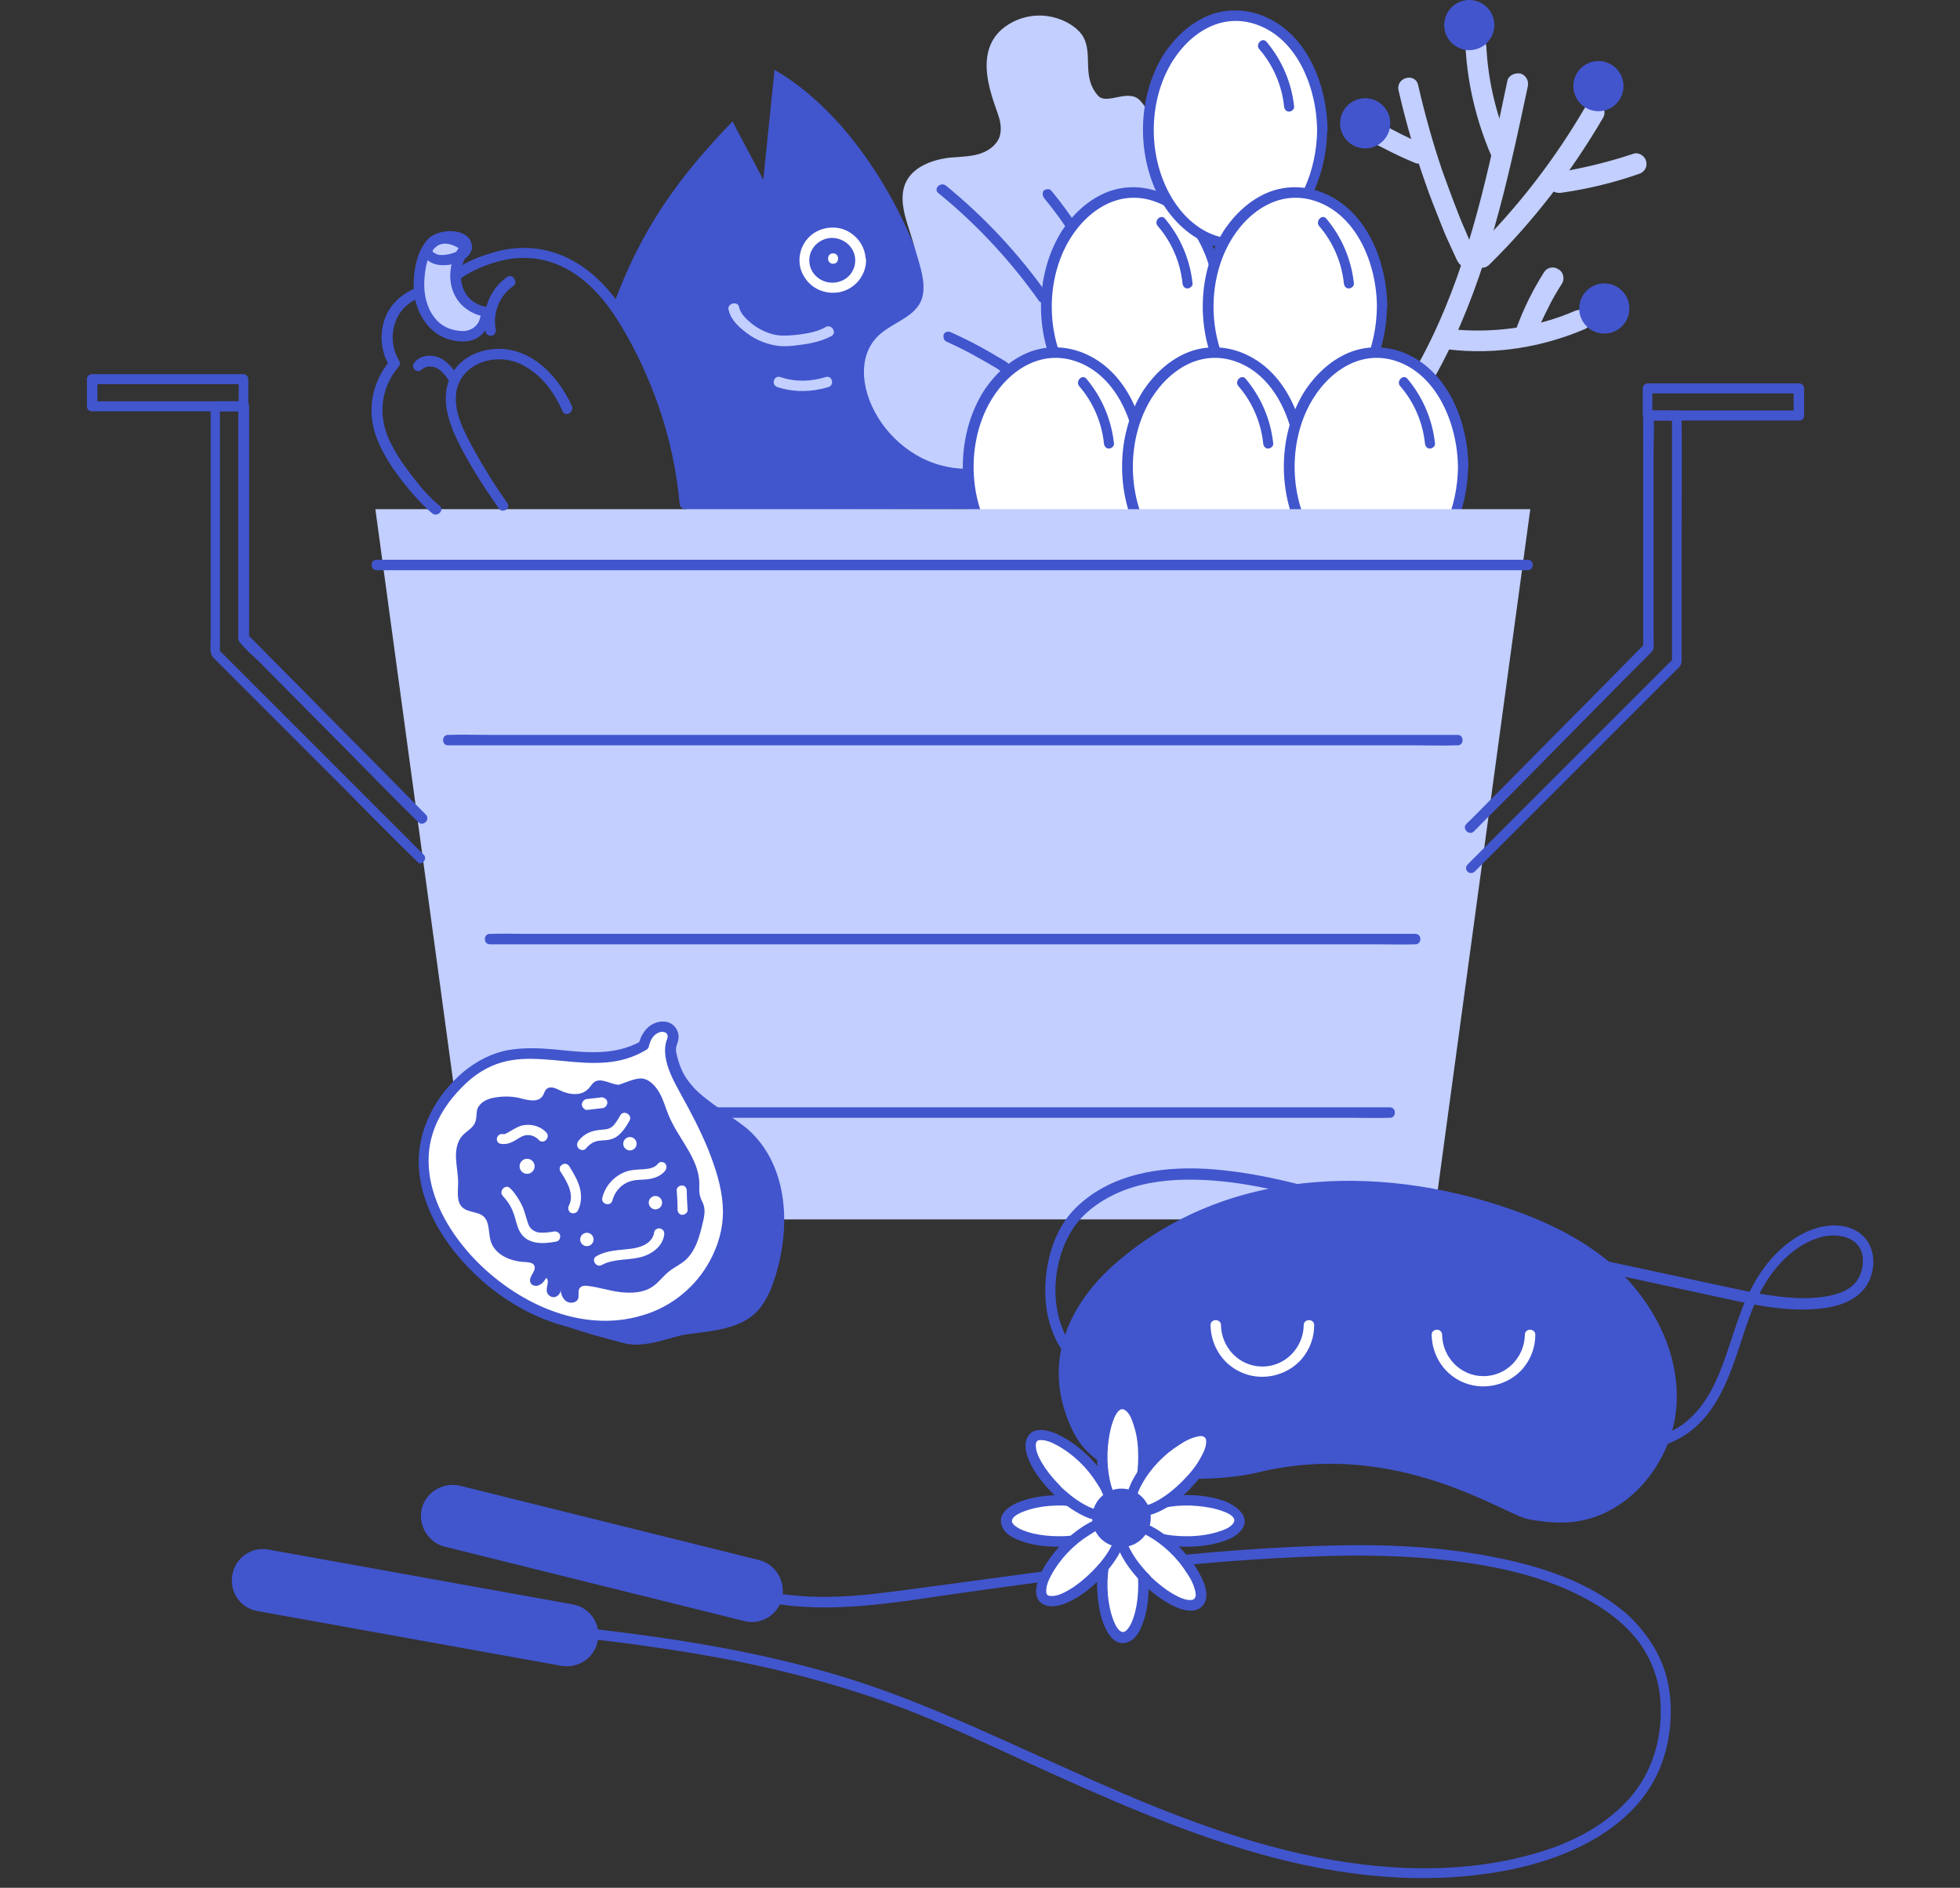 <?xml version="1.0" encoding="UTF-8"?> <!-- Generator: Adobe Illustrator 24.0.1, SVG Export Plug-In . SVG Version: 6.00 Build 0) --> <svg xmlns="http://www.w3.org/2000/svg" xmlns:xlink="http://www.w3.org/1999/xlink" id="Слой_2" x="0px" y="0px" viewBox="0 0 468.9 451.6" style="enable-background:new 0 0 468.9 451.6;" xml:space="preserve"><rect x="0" y="0" width="468.9" height="451.6" fill="#333333" stroke="none"/> <style type="text/css"> .st0{fill:#4155CD;} .st1{fill:#C2CFFF;} .st2{fill:#FFFFFF;} .st3{fill:#4255CD;} </style> <g> <g> <g> <path class="st0" d="M134.3,398.5l-72.7-13.1c-4.1-0.7-6.8-4.6-6-8.7l0,0c0.7-4.1,4.6-6.8,8.7-6l72.7,13.1c4.1,0.7,6.8,4.6,6,8.7 v0C142.3,396.5,138.4,399.2,134.3,398.5z"></path> <g> <g> <path class="st0" d="M125.5,391.3c0.6-0.2,0.9-0.5,1.1-1.1c0-0.1,0.1-0.4,0.1-0.4c-0.1,0.1-0.2,0.3-0.2,0.4 c-0.4,0.4-0.3,0.5,0.1,0.4c0.5,0.3,1.7,0.1,2.2,0.2c2.7,0.3,5.4,0.5,8.1,0.8c5.5,0.6,11,1.2,16.5,2c10.8,1.5,21.5,3.3,32.1,5.8 c10.6,2.5,21,5.6,31.2,9.5c9.6,3.7,18.9,8,28.2,12.3c18.4,8.4,37,16.8,56.5,22.3c19.2,5.4,39.5,7.7,59.2,3.9 c16-3.1,33.5-11.4,37.9-28.6c1.6-6.2,1.7-12.9-0.2-19c-1.7-5.2-4.9-9.8-8.9-13.5c-8.9-7.9-21-11.7-32.4-13.9 c-12.4-2.4-24.9-3-37.5-2.7c-22.9,0.5-45.6,3-68.3,6c-11.4,1.5-22.8,3.1-34.2,4.6c-11.1,1.5-22.6,2.8-33.7,0.3 c-5.1-1.2-9.9-3.3-15-4.5c-1.6-0.4-2.2,2-0.7,2.4c5.2,1.2,10,3.5,15.2,4.6c5.3,1.2,10.9,1.5,16.4,1.4 c11.2-0.2,22.3-2.3,33.4-3.8c22.2-3.1,44.5-6.1,66.9-7.6c15.4-1,31-1.6,46.4,0.1c11.8,1.3,24.1,3.9,34.5,9.8 c4.6,2.6,9,6,12.1,10.4c3.2,4.6,4.8,10,4.8,15.5c0.1,7.7-2.2,15.2-7.3,21.1c-5.4,6.2-12.8,10.2-20.5,12.7 c-18.7,6-39.2,5-58.1,0.8c-19.6-4.4-38.3-12.3-56.6-20.6c-18.6-8.3-36.9-17.2-56.6-22.8c-20.7-5.9-42.1-9-63.5-11.2 c-2.5-0.3-5.1-0.5-7.6-0.7c-0.8-0.1-1.7-0.1-2.3,0.4c-0.2,0.2-0.3,0.3-0.4,0.6c-0.1,0.2-0.1,0.2-0.1,0.4 c-0.1,0.7,0-0.3,0.6-0.6C123.3,389.5,124,391.9,125.5,391.3L125.5,391.3z"></path> </g> </g> </g> <path class="st0" d="M178.1,387.8L106.4,370c-4-1-6.4-5.1-5.5-9.1v0c1-4,5.1-6.4,9.1-5.5l71.6,17.8c4,1,6.4,5.1,5.5,9.1v0 C186.1,386.4,182,388.8,178.1,387.8z"></path> </g> <g> <g> <g> <path class="st1" d="M360.6,19.4c-4.4,21-8.8,42.3-18.2,61.7c-2.6,5.4-5.6,10.6-9,15.5c-0.8,1.1-0.2,2.8,0.9,3.4 c1.2,0.7,2.6,0.2,3.4-0.9c12.4-18,18.9-39.2,23.8-60.2c1.4-6,2.7-12.1,4-18.2c0.3-1.3-0.4-2.7-1.7-3.1 C362.4,17.3,360.8,18.1,360.6,19.4L360.6,19.4z"></path> </g> </g> <g> <g> <path class="st1" d="M379.2,25.7c-7.3,12.5-16.1,23.9-26.4,34.1c-2.3,2.3,1.2,5.8,3.5,3.5C366.9,52.9,376,41,383.5,28.2 C385.1,25.4,380.8,22.9,379.2,25.7L379.2,25.7z"></path> </g> </g> <g> <g> <path class="st1" d="M334.6,21.7c1.7,7.4,3.8,14.7,6.3,21.8c1.2,3.5,2.6,7,4,10.5c0.7,1.8,1.5,3.6,2.3,5.3 c0.4,0.9,0.8,1.7,1.2,2.6c0.5,1.1,1,1.7,2.2,2.2c0.7,0.3,1.9,0,2.4-0.6c0.7-0.8,1-1.6,0.7-2.7c-0.3-1.1-1.3-1.8-2.4-1.8 c0,0-0.1,0-0.1,0c-3.2,0-3.2,5,0,5c0,0,0.1,0,0.1,0c-0.8-0.6-1.6-1.2-2.4-1.8c0,0.1,0,0.1,0,0.2c0.2-0.8,0.4-1.6,0.6-2.4 c0,0-0.1,0.1-0.1,0.1c0.8-0.2,1.6-0.4,2.4-0.6c-0.1,0-0.2-0.1-0.3-0.1c0.5,0.4,1,0.8,1.5,1.1c-0.9-1.4-1.5-3.2-2.2-4.8 c-0.7-1.6-1.4-3.2-2-4.8c-1.3-3.3-2.5-6.6-3.7-9.9c-2.3-6.7-4.2-13.6-5.8-20.5C338.7,17.2,333.8,18.5,334.6,21.7L334.6,21.7z"></path> </g> </g> <g> <g> <path class="st1" d="M346.6,83.6c11.1,1.3,22.3-0.5,32.6-4.9c1.2-0.5,1.5-2.4,0.9-3.4c-0.8-1.3-2.2-1.4-3.4-0.9 c-9.4,4.1-19.9,5.4-30,4.3c-1.3-0.2-2.5,1.3-2.5,2.5C344.1,82.6,345.3,83.5,346.6,83.6L346.6,83.6z"></path> </g> </g> <g> <g> <path class="st1" d="M369.4,65.1c-2.6,4.1-4.8,8.5-6.5,13.1c-0.5,1.2,0.5,2.8,1.7,3.1c1.4,0.3,2.6-0.4,3.1-1.7 c0.2-0.6,0.5-1.1,0.7-1.7c0.1-0.3,0.1-0.3,0,0c0-0.1,0.1-0.2,0.1-0.3c0.1-0.2,0.2-0.5,0.3-0.7c0.5-1.1,1-2.1,1.5-3.1 c1-2.1,2.2-4.1,3.4-6c0.7-1.1,0.3-2.8-0.9-3.4C371.6,63.6,370.1,64,369.4,65.1L369.4,65.1z"></path> </g> </g> <g> <g> <path class="st1" d="M373.6,46.1c6.3-0.9,12.5-2.4,18.5-4.5c1.3-0.4,2.1-1.7,1.7-3.1c-0.3-1.2-1.8-2.2-3.1-1.7 c-6,2-12.2,3.5-18.5,4.5c-1.3,0.2-2.1,1.9-1.7,3.1C370.9,45.8,372.3,46.3,373.6,46.1L373.6,46.1z"></path> </g> </g> <g> <g> <path class="st1" d="M350.6,11.3c0.5,8.9,2.6,17.6,6.1,25.8c0.5,1.2,2.4,1.5,3.4,0.9c1.3-0.8,1.4-2.2,0.9-3.4 c-3.1-7.4-5-15.3-5.4-23.3C355.4,8.1,350.4,8.1,350.6,11.3L350.6,11.3z"></path> </g> </g> <g> <path class="st0" d="M224.6,78.8c-3.8-22.1-18.7-50.2-39.3-62.1c-0.9,8.8-1.8,17.6-2.7,26.3c-2.4-4.7-7.3-13.6-7.3-14 c-12.8,13.2-22.2,26-28.9,45c0,0,9,12.6,12.5,23.4s5.2,24.6,5.2,24.6l69.8-0.2C233.9,121.8,226.5,89.7,224.6,78.8z"></path> </g> <g> <path class="st1" d="M232.6,112.1c-20.2,1.1-32.8-23.2-21.9-32.3c3.3-2.8,8.3-4.1,9.8-8.2c1-3,0.1-6.3-0.8-9.4 c-0.8-2.7-1.6-5.5-2.5-8.2c-1-3.2-1.9-6.7-0.7-9.9c1.6-4.1,6.4-5.9,10.8-6.4c2.2-0.2,4.5-0.2,6.7-0.8c2.2-0.6,4.3-2,5.1-4.1 c0.4-1.2,0.4-2.6,0.1-3.9c-0.6-3.4-8.5-17.8,3.2-23.7c7.5-3.7,15,0.3,16.8,3.7c2.3,4.3-0.5,9.5,3.5,14c2.1,2.3,7.2-1.8,10,1.1 c3.9,4.1,2.5,8.5,3.6,11.1c2.2,5.3,7.5,4.8,9.3,5.3l-17.5,43.6L232.6,112.1z"></path> </g> <g> <g> <path class="st0" d="M226.4,81.7c2.6,1.2,5.1,2.4,7.5,3.8c1.2,0.7,2.4,1.3,3.5,2c1.1,0.6,2.2,1.3,3,2.2c1,1.2,2.8-0.6,1.8-1.8 c-0.8-1-2-1.7-3.1-2.3c-1.2-0.7-2.5-1.5-3.8-2.2c-2.5-1.4-5.1-2.7-7.8-3.9c-0.6-0.3-1.3-0.2-1.7,0.4 C225.6,80.5,225.7,81.4,226.4,81.7L226.4,81.7z"></path> </g> </g> <g> <g> <path class="st0" d="M224.5,46.2c9.1,7.4,17.2,16.1,24,25.7c0.9,1.3,3.1,0.1,2.2-1.3c-6.9-9.8-15.1-18.6-24.4-26.2 C225,43.4,223.2,45.2,224.5,46.2L224.5,46.2z"></path> </g> </g> <g> <g> <path class="st0" d="M249.8,47.4c2.4,2.9,4.6,5.9,6.5,9c0.4,0.6,1.1,0.8,1.7,0.4c0.6-0.3,0.8-1.1,0.4-1.7 c-2.1-3.3-4.4-6.5-6.9-9.5c-0.4-0.5-1.3-0.4-1.8,0C249.3,46.1,249.4,46.9,249.8,47.4L249.8,47.4z"></path> </g> </g> <g> <g> <ellipse class="st2" cx="271.2" cy="73.4" rx="20.8" ry="27.3"></ellipse> <g> <path class="st0" d="M290.7,73.4c-0.1,9.4-3.9,20.1-12.9,24.5c-3.8,1.9-8.2,2-12.1,0.5c-4.1-1.6-7.4-4.9-9.6-8.5 c-5.4-8.8-5.9-20.7-1.6-30c3.6-7.8,11.4-14.5,20.5-12.1C285.8,50.7,290.7,63.2,290.7,73.4c0,1.6,2.5,1.6,2.5,0 c-0.1-10.3-4.5-22.3-14.5-26.9c-4.3-2-9.2-2.3-13.7-0.6c-4.6,1.8-8.3,5.3-11,9.4c-6,9.6-6.5,22.6-1.8,32.8 c4.1,8.9,13.2,15.9,23.3,13.3c11.9-3.2,17.5-16.7,17.6-28C293.3,71.8,290.8,71.8,290.7,73.4z"></path> </g> </g> <g> <path class="st2" d="M277.8,53.2c3.5,4,5.8,9.2,6.3,14.6"></path> <g> <path class="st0" d="M277,54.1c3.3,3.8,5.4,8.7,5.9,13.7c0.1,0.7,0.5,1.2,1.2,1.2c0.6,0,1.3-0.6,1.2-1.2 c-0.6-5.7-2.9-11.1-6.6-15.5C277.7,51.1,275.9,52.9,277,54.1L277,54.1z"></path> </g> </g> </g> <g> <g> <ellipse class="st2" cx="295.5" cy="31.1" rx="20.8" ry="27.3"></ellipse> <g> <path class="st0" d="M315.1,31.1c-0.1,9.4-3.9,20.1-12.9,24.5c-3.8,1.9-8.2,2-12.1,0.5c-4.1-1.6-7.4-4.9-9.6-8.5 c-5.4-8.8-5.9-20.7-1.6-30c3.6-7.8,11.4-14.5,20.5-12.1C310.2,8.4,315,20.9,315.1,31.1c0,1.6,2.5,1.6,2.5,0 c-0.1-10.3-4.5-22.3-14.5-26.9c-4.3-2-9.2-2.3-13.7-0.6c-4.6,1.8-8.3,5.3-11,9.4c-6,9.6-6.5,22.6-1.8,32.8 c4.1,8.9,13.2,15.9,23.3,13.3c11.9-3.2,17.5-16.7,17.6-28C317.6,29.5,315.1,29.5,315.1,31.1z"></path> </g> </g> <g> <path class="st2" d="M302.2,10.9c3.5,4,5.8,9.2,6.3,14.6"></path> <g> <path class="st0" d="M301.3,11.8c3.3,3.8,5.4,8.7,5.9,13.7c0.1,0.7,0.5,1.2,1.2,1.2c0.6,0,1.3-0.6,1.2-1.2 c-0.6-5.7-2.9-11.1-6.6-15.5C302,8.8,300.2,10.6,301.3,11.8L301.3,11.8z"></path> </g> </g> </g> <g> <g> <ellipse class="st2" cx="309.9" cy="73.4" rx="20.8" ry="27.3"></ellipse> <g> <path class="st0" d="M329.4,73.4c-0.1,9.4-3.9,20.1-12.9,24.5c-3.8,1.9-8.2,2-12.1,0.5c-4.1-1.6-7.4-4.9-9.6-8.5 c-5.4-8.8-5.9-20.7-1.6-30c3.6-7.8,11.4-14.5,20.5-12.1C324.5,50.7,329.4,63.2,329.4,73.4c0,1.6,2.5,1.6,2.5,0 c-0.1-10.3-4.5-22.3-14.5-26.9c-4.3-2-9.2-2.3-13.7-0.6c-4.6,1.8-8.3,5.3-11,9.4c-6,9.6-6.5,22.6-1.8,32.8 c4.1,8.9,13.2,15.9,23.3,13.3c11.9-3.2,17.5-16.7,17.6-28C331.9,71.8,329.4,71.8,329.4,73.4z"></path> </g> </g> <g> <path class="st2" d="M316.5,53.2c3.5,4,5.8,9.2,6.3,14.6"></path> <g> <path class="st0" d="M315.6,54.1c3.3,3.8,5.4,8.7,5.9,13.7c0.1,0.7,0.5,1.2,1.2,1.2c0.6,0,1.3-0.6,1.2-1.2 c-0.6-5.7-2.9-11.1-6.6-15.5C316.3,51.1,314.6,52.9,315.6,54.1L315.6,54.1z"></path> </g> </g> </g> <circle class="st3" cx="382.4" cy="20.6" r="6"></circle> <circle class="st3" cx="383.8" cy="73.8" r="6"></circle> <circle class="st3" cx="351.5" cy="6" r="6"></circle> <g> <g> <ellipse class="st2" cx="252.5" cy="111.7" rx="20.8" ry="27.3"></ellipse> <g> <path class="st0" d="M272,111.7c-0.1,9.4-3.9,20.1-12.9,24.5c-3.8,1.9-8.2,2-12.1,0.5c-4.1-1.6-7.4-4.9-9.6-8.5 c-5.4-8.8-5.9-20.7-1.6-30c3.6-7.8,11.4-14.5,20.5-12.1C267.1,89,272,101.6,272,111.7c0,1.6,2.5,1.6,2.5,0 c-0.1-10.3-4.5-22.3-14.5-26.9c-4.3-2-9.2-2.3-13.7-0.6c-4.6,1.8-8.3,5.3-11,9.4c-6,9.6-6.5,22.6-1.8,32.8 c4.1,8.9,13.2,15.9,23.3,13.3c11.9-3.2,17.5-16.7,17.6-28C274.5,110.1,272,110.1,272,111.7z"></path> </g> </g> <g> <path class="st2" d="M259.1,91.5c3.5,4,5.8,9.2,6.3,14.6"></path> <g> <path class="st0" d="M258.2,92.4c3.3,3.8,5.4,8.7,5.9,13.7c0.1,0.7,0.5,1.2,1.2,1.2c0.6,0,1.3-0.6,1.2-1.2 c-0.6-5.7-2.9-11.1-6.6-15.5C258.9,89.4,257.2,91.2,258.2,92.4L258.2,92.4z"></path> </g> </g> </g> <g> <g> <ellipse class="st2" cx="290.5" cy="111.7" rx="20.8" ry="27.3"></ellipse> <g> <path class="st0" d="M310.1,111.7c-0.1,9.4-3.9,20.1-12.9,24.5c-3.8,1.9-8.2,2-12.1,0.5c-4.1-1.6-7.4-4.9-9.6-8.5 c-5.4-8.8-5.9-20.7-1.6-30c3.6-7.8,11.4-14.5,20.5-12.1C305.2,89,310,101.6,310.1,111.7c0,1.6,2.5,1.6,2.5,0 c-0.1-10.3-4.5-22.3-14.5-26.9c-4.3-2-9.2-2.3-13.7-0.6c-4.6,1.8-8.3,5.3-11,9.4c-6,9.6-6.5,22.6-1.8,32.8 c4.1,8.9,13.2,15.9,23.3,13.3c11.9-3.2,17.5-16.7,17.6-28C312.6,110.1,310.1,110.1,310.1,111.7z"></path> </g> </g> <g> <path class="st2" d="M297.2,91.5c3.5,4,5.8,9.2,6.3,14.6"></path> <g> <path class="st0" d="M296.3,92.4c3.3,3.8,5.4,8.7,5.9,13.7c0.1,0.7,0.5,1.2,1.2,1.2c0.6,0,1.3-0.6,1.2-1.2 c-0.6-5.7-2.9-11.1-6.6-15.5C297,89.4,295.2,91.2,296.3,92.4L296.3,92.4z"></path> </g> </g> </g> <g> <g> <ellipse class="st2" cx="329.2" cy="111.7" rx="20.8" ry="27.3"></ellipse> <g> <path class="st0" d="M348.8,111.7c-0.1,9.4-3.9,20.1-12.9,24.5c-3.8,1.9-8.2,2-12.1,0.5c-4.1-1.6-7.4-4.9-9.6-8.5 c-5.4-8.8-5.9-20.7-1.6-30c3.6-7.8,11.4-14.5,20.5-12.1C343.8,89,348.7,101.6,348.8,111.7c0,1.6,2.5,1.6,2.5,0 c-0.1-10.3-4.5-22.3-14.5-26.9c-4.3-2-9.2-2.3-13.7-0.6c-4.6,1.8-8.3,5.3-11,9.4c-6,9.6-6.5,22.6-1.8,32.8 c4.1,8.9,13.2,15.9,23.3,13.3c11.9-3.2,17.5-16.7,17.6-28C351.3,110.1,348.8,110.1,348.8,111.7z"></path> </g> </g> <g> <path class="st2" d="M335.8,91.5c3.5,4,5.8,9.2,6.3,14.6"></path> <g> <path class="st0" d="M335,92.4c3.3,3.8,5.4,8.7,5.9,13.7c0.1,0.7,0.5,1.2,1.2,1.2c0.6,0,1.3-0.6,1.2-1.2 c-0.6-5.7-2.9-11.1-6.6-15.5C335.7,89.4,333.9,91.2,335,92.4L335,92.4z"></path> </g> </g> </g> <polygon class="st1" points="343,291.7 112.9,291.7 89.8,121.8 366.1,121.8 "></polygon> <g> <g> <path class="st0" d="M90.1,136.4c17.5,0,35.1,0,52.6,0c18,0,36.1,0,54.1,0c18.3,0,36.6,0,55,0c18.2,0,36.3,0,54.5,0 c17.6,0,35.3,0,52.9,0c2.1,0,4.2,0,6.3,0c1.6,0,1.6-2.5,0-2.5c-17.5,0-35.1,0-52.6,0c-18,0-36.1,0-54.1,0c-18.3,0-36.6,0-55,0 c-18.2,0-36.3,0-54.5,0c-17.6,0-35.3,0-52.9,0c-2.1,0-4.2,0-6.3,0C88.5,133.9,88.5,136.4,90.1,136.4L90.1,136.4z"></path> </g> </g> <g> <g> <path class="st0" d="M107.2,178.3c2.2,0,4.3,0,6.5,0c5.9,0,11.7,0,17.6,0c8.7,0,17.3,0,26,0c10.6,0,21.1,0,31.7,0 c11.6,0,23.2,0,34.7,0c11.7,0,23.4,0,35.1,0c10.9,0,21.7,0,32.6,0c9.2,0,18.5,0,27.7,0c6.6,0,13.2,0,19.8,0c3.1,0,6.3,0.1,9.4,0 c0.1,0,0.3,0,0.4,0c1.6,0,1.6-2.5,0-2.5c-2.2,0-4.3,0-6.5,0c-5.9,0-11.7,0-17.6,0c-8.7,0-17.3,0-26,0c-10.6,0-21.1,0-31.7,0 c-11.6,0-23.2,0-34.7,0c-11.7,0-23.4,0-35.1,0c-10.9,0-21.7,0-32.6,0c-9.2,0-18.5,0-27.7,0c-6.6,0-13.2,0-19.8,0 c-3.1,0-6.3-0.1-9.4,0c-0.1,0-0.3,0-0.4,0C105.6,175.8,105.6,178.3,107.2,178.3L107.2,178.3z"></path> </g> </g> <g> <g> <path class="st0" d="M117.2,225.9c2,0,4,0,5.9,0c5.4,0,10.7,0,16.1,0c7.9,0,15.9,0,23.8,0c9.7,0,19.4,0,29.1,0 c10.6,0,21.3,0,31.9,0c10.7,0,21.4,0,32.1,0c10,0,20,0,29.9,0c8.5,0,16.9,0,25.4,0c6.1,0,12.1,0,18.2,0c2.9,0,5.8,0.1,8.6,0 c0.1,0,0.2,0,0.4,0c1.6,0,1.6-2.5,0-2.5c-2,0-4,0-5.9,0c-5.4,0-10.7,0-16.1,0c-7.9,0-15.9,0-23.8,0c-9.7,0-19.4,0-29.1,0 c-10.6,0-21.3,0-31.9,0c-10.7,0-21.4,0-32.1,0c-10,0-20,0-29.9,0c-8.5,0-16.9,0-25.4,0c-6.1,0-12.1,0-18.2,0 c-2.9,0-5.8-0.1-8.6,0c-0.1,0-0.2,0-0.4,0C115.6,223.4,115.6,225.9,117.2,225.9L117.2,225.9z"></path> </g> </g> <g> <g> <path class="st0" d="M123.3,267.4c1.9,0,3.8,0,5.6,0c5,0,10.1,0,15.1,0c7.5,0,15.1,0,22.6,0c9.1,0,18.3,0,27.4,0 c10,0,20,0,30.1,0c10.1,0,20.2,0,30.3,0c9.4,0,18.9,0,28.3,0c8,0,16,0,24,0c5.7,0,11.5,0,17.2,0c2.7,0,5.4,0.1,8.2,0 c0.1,0,0.2,0,0.4,0c1.6,0,1.6-2.5,0-2.5c-1.9,0-3.8,0-5.6,0c-5,0-10.1,0-15.1,0c-7.5,0-15.1,0-22.6,0c-9.1,0-18.3,0-27.4,0 c-10,0-20,0-30.1,0c-10.1,0-20.2,0-30.3,0c-9.4,0-18.9,0-28.3,0c-8,0-16,0-24,0c-5.7,0-11.5,0-17.2,0c-2.7,0-5.4-0.1-8.2,0 c-0.1,0-0.2,0-0.4,0C121.7,264.9,121.7,267.4,123.3,267.4L123.3,267.4z"></path> </g> </g> <g> <g> <g> <path class="st0" d="M352.8,208.5c4.9-4.9,9.8-9.8,14.7-14.7c8.5-8.5,16.9-16.9,25.4-25.4c2.6-2.6,5.2-5.2,7.8-7.8 c0.4-0.4,0.9-0.8,1.2-1.2c0.5-0.7,0.4-1.6,0.4-2.4c0-10,0-19.9,0-29.9c0-9,0.1-18.1,0-27.2c0-0.2,0-0.3,0-0.5 c0-0.7-0.6-1.2-1.2-1.2c-2.3,0-4.6,0-6.8,0c-0.7,0-1.2,0.6-1.2,1.2c0,6.3,0,12.5,0,18.8c0,9.9,0,19.9,0,29.8c0,2.3,0,4.6,0,6.9 c0.1-0.3,0.2-0.6,0.4-0.9c-4.8,4.9-9.6,9.7-14.4,14.6c-7.7,7.7-15.3,15.5-23,23.2c-1.8,1.8-3.5,3.6-5.3,5.3 c-1.1,1.1,0.6,2.9,1.8,1.8c4.5-4.6,9.1-9.1,13.6-13.7c7.5-7.6,15-15.2,22.5-22.8c2-2,4.1-4.1,6.1-6.1c0.4-0.4,0.8-0.8,0.8-1.5 c0.1-0.8,0-1.7,0-2.5c0-9.5,0-18.9,0-28.4c0-5.2,0-10.4,0-15.6c0-2.8,0.2-5.7,0-8.5c0-0.1,0-0.3,0-0.4 c-0.4,0.4-0.8,0.8-1.2,1.2c2.3,0,4.6,0,6.8,0c-0.4-0.4-0.8-0.8-1.2-1.2c0,6.6,0,13.3,0,19.9c0,10.6,0,21.2,0,31.8 c0,2.4,0,4.9,0,7.3c0.1-0.3,0.2-0.6,0.4-0.9c-5.5,5.5-11.1,11.1-16.6,16.6c-8.8,8.8-17.6,17.6-26.4,26.4c-2,2-4,4-6.1,6.1 C349.8,207.9,351.6,209.6,352.8,208.5L352.8,208.5z"></path> </g> </g> <g> <g> <path class="st0" d="M430.3,98.2c-10.6,0-21.1,0-31.7,0c-1.5,0-3,0-4.5,0c0.4,0.4,0.8,0.8,1.2,1.2c0-2.2,0-4.4,0-6.5 c-0.4,0.4-0.8,0.8-1.2,1.2c10.6,0,21.1,0,31.7,0c1.5,0,3,0,4.5,0c-0.4-0.4-0.8-0.8-1.2-1.2c0,2.2,0,4.4,0,6.5 c0,1.6,2.5,1.6,2.5,0c0-2.2,0-4.4,0-6.5c0-0.7-0.6-1.2-1.2-1.2c-10.6,0-21.1,0-31.7,0c-1.5,0-3,0-4.5,0c-0.7,0-1.2,0.6-1.2,1.2 c0,2.2,0,4.4,0,6.5c0,0.7,0.6,1.2,1.2,1.2c10.6,0,21.1,0,31.7,0c1.5,0,3,0,4.5,0C431.9,100.7,431.9,98.2,430.3,98.2z"></path> </g> </g> </g> <g> <g> <g> <path class="st0" d="M101.3,204.4c-5.5-5.5-11.1-11.1-16.6-16.6c-8.8-8.8-17.6-17.6-26.4-26.4c-2-2-4-4-6.1-6.1 c0.1,0.3,0.2,0.6,0.4,0.9c0-6.6,0-13.3,0-19.9c0-10.6,0-21.2,0-31.8c0-2.4,0-4.9,0-7.3c-0.4,0.4-0.8,0.8-1.2,1.2 c2.3,0,4.6,0,6.8,0c-0.4-0.4-0.8-0.8-1.2-1.2c0,6.8,0,13.6,0,20.4c0,10.1,0,20.3,0,30.4c0,1.3,0,2.5,0,3.8 c0,0.7-0.1,1.3,0.4,1.9c1.3,1.6,3,3.1,4.5,4.5c7.2,7.3,14.5,14.6,21.7,21.9c5.4,5.4,10.7,11,16.2,16.3c0.1,0.1,0.2,0.2,0.3,0.3 c1.1,1.1,2.9-0.6,1.8-1.8c-4.8-4.9-9.6-9.7-14.4-14.6c-7.7-7.7-15.3-15.5-23-23.2c-1.8-1.8-3.5-3.6-5.3-5.3 c0.1,0.3,0.2,0.6,0.4,0.9c0-6.3,0-12.5,0-18.8c0-9.9,0-19.9,0-29.8c0-2.3,0-4.6,0-6.9c0-0.7-0.6-1.2-1.2-1.2 c-2.3,0-4.6,0-6.8,0c-0.7,0-1.2,0.6-1.2,1.2c0,7.7,0,15.4,0,23.1c0,10.8,0,21.7,0,32.5c0,1.5-0.4,3.5,0.7,4.6 c2.1,2.1,4.2,4.2,6.3,6.3c8.2,8.2,16.4,16.4,24.7,24.7c5.8,5.8,11.6,11.8,17.5,17.5c0.1,0.1,0.2,0.2,0.3,0.3 C100.7,207.3,102.5,205.5,101.3,204.4L101.3,204.4z"></path> </g> </g> <g> <g> <path class="st0" d="M22,98.4c10.6,0,21.1,0,31.7,0c1.5,0,3,0,4.5,0c0.7,0,1.2-0.6,1.2-1.2c0-2.2,0-4.4,0-6.5 c0-0.7-0.6-1.2-1.2-1.2c-10.6,0-21.1,0-31.7,0c-1.5,0-3,0-4.5,0c-0.7,0-1.2,0.6-1.2,1.2c0,2.2,0,4.4,0,6.5c0,1.6,2.5,1.6,2.5,0 c0-2.2,0-4.4,0-6.5c-0.4,0.4-0.8,0.8-1.2,1.2c10.6,0,21.1,0,31.7,0c1.5,0,3,0,4.5,0c-0.4-0.4-0.8-0.8-1.2-1.2 c0,2.2,0,4.4,0,6.5c0.4-0.4,0.8-0.8,1.2-1.2c-10.6,0-21.1,0-31.7,0c-1.5,0-3,0-4.5,0C20.4,95.9,20.4,98.4,22,98.4z"></path> </g> </g> </g> <g> <g> <path class="st3" d="M122.6,310.6c8.5,6,16.5,8,26.6,10.7c5.4,1.4,11.6-1.7,15.1-2.1c6.7-0.9,14-1.3,17.9-6.8 c1.3-1.8,2.2-3.8,2.9-5.9c4.2-12.2,3.7-27.3-5.9-36.1c-2.9-2.6-10.4-7-13.3-10.3c-2.3-2.6-3.8-4.9-4.8-12.2 c-1.4,5,0.8,8.7,2.3,12.1c2.8,6.3,6.3,10.3,8.1,17c2.3,8.6,3.7,18.2-0.4,26c-4,7.6-12.3,12.1-20.6,14.2 c-2.4,0.6-4.8,1.1-7.2,0.9c-3.1-0.2-6.1-1.4-9-2.6c-2.9-1.2-5.8-2.4-8.8-3.6"></path> </g> <g> <path class="st2" d="M154.1,250.1c-16,9.2-32.3-8.4-48.1,13.7c-13.8,19.3,6.3,44.1,26.1,51.3c16.9,6.1,35.7-0.2,41.4-18.7 c3.4-11.1-3.8-25.1-10.1-36.4c-4.1-7.5-2.8-10.2-2.5-10.8c1.4-3.7-4.3-5.7-6.5,0.1L154.1,250.1z"></path> <g> <path class="st0" d="M153.5,249c-6.7,3.8-14,2.7-21.3,2c-3.5-0.3-7.1-0.4-10.6,0.2c-3.9,0.7-7.5,2.6-10.6,5.1 c-6.7,5.6-11.3,14-10.8,22.9c0.5,8.3,4.7,15.9,10,22c10.5,12.1,27.5,20.6,43.7,16.1c7.3-2.1,13.6-6.8,17.5-13.3 c2.2-3.7,3.8-7.9,4.1-12.2c0.3-4.8-0.8-9.7-2.4-14.3c-1.7-4.9-4-9.6-6.4-14.1c-1.9-3.6-4.8-7.5-5-11.7c0-0.9,0-1.2,0.3-2 c0.4-1.1,0.5-2.1,0-3.2c-1.3-2.8-4.8-2.6-6.9-0.8c-1.2,1.1-1.9,2.5-2.3,4c-0.4,1.6,2,2.2,2.4,0.7c0.3-1.3,0.9-2.7,2.2-3.3 c0.7-0.4,1.8-0.4,2.2,0.3c0.3,0.6,0,1.2-0.2,1.7c-0.2,0.7-0.3,1.5-0.3,2.3c0.1,3.7,2,7.1,3.7,10.2c2.4,4.3,4.7,8.7,6.6,13.3 c1.7,4.3,3.2,8.8,3.5,13.4c0.3,4.2-0.6,8.2-2.4,12c-3.1,6.5-8.6,11.5-15.4,13.9c-14.7,5.2-30.4-1.8-40.9-12.3 c-5.4-5.5-9.9-12.3-11.3-20c-0.6-3.6-0.5-7.3,0.6-10.7c1.3-4.2,3.9-8,7-11.1c2.7-2.8,6-5,9.7-6c3.2-0.9,6.5-0.9,9.7-0.7 c6.6,0.4,13.3,1.8,19.8-0.1c1.7-0.5,3.3-1.2,4.8-2.1C156.1,250.4,154.9,248.2,153.5,249z"></path> </g> </g> <g> <path class="st3" d="M153,258c2-0.2,3.7,1.6,4.7,3.3c1,1.7,1.5,3.7,2.3,5.6c2.3,5.5,7.1,10.1,7.3,16c0,1.1-0.1,2.3,0.2,3.3 c0.2,0.8,0.7,1.5,0.9,2.3c0.3,1.2,0.1,2.5-0.2,3.7c-0.8,3.4-1.7,7.1-4.4,9.4c-1.2,1-2.6,1.6-3.8,2.6c-1.4,1.1-2.4,2.6-3.9,3.6 c-2.2,1.5-5.1,1.6-7.7,1.3s-5.2-1.2-7.9-1.5c-0.6-0.1-1.3,0-1.7,0.4c-0.7,0.7-0.2,1.9-0.5,2.7c-0.4,1-1.9,1.2-2.8,0.6 c-0.9-0.6-1.3-1.7-1.4-2.8c0.1,0.9-0.7,1.7-1.5,1.8c-0.9,0.1-1.7-0.6-1.8-1.5c-0.1-1.1,0.7-2.4-0.1-3.1 c-0.5,0.7-0.9,1.4-1.7,1.7c-0.7,0.4-1.8,0.2-2.1-0.6c-0.6-1.4,1.6-2.8,0.9-4.1c-0.4-0.7-1.3-0.7-2.1-0.8c-3.5-0.1-7.3-1.7-8.3-5 c-0.6-2-0.2-4.5-1.7-5.9c-1.4-1.2-3.6-0.9-5-2.1c-1.6-1.4-1.1-3.9-1.1-6c0-1.9-0.4-3.8-0.5-5.7c-0.1-1.9,0.2-4,1.4-5.4 c1-1.2,2.7-1.9,3.2-3.4c0.4-1,0.2-2.1,0.5-3.1c0.6-1.6,2.3-2.4,3.9-2.7c2.1-0.4,4.3-0.4,6.3,0.1c1.9,0.5,4.3,1.1,5.4-0.5 c0.4-0.6,0.5-1.4,1.1-1.8c0.8-0.6,2-0.1,3,0.4c2.2,1.1,5.2,1.5,6.9-0.4c0.5-0.5,0.8-1.1,1.3-1.5c1.6-1.2,3.8,0.4,5.8,0.6 C148.4,259.5,151.3,258.1,153,258z"></path> </g> <g> <g> <path class="st2" d="M120.3,286.1c1.1,1.2,2,2.5,2.5,4c0.6,1.5,0.8,3.2,1.6,4.6c1.8,3.1,5.6,2.9,8.7,2.3c0.7-0.1,1-0.9,0.9-1.5 c-0.2-0.7-0.9-1-1.5-0.9c-1.2,0.2-2.6,0.4-3.8,0.2c-1.2-0.3-2-1-2.4-2.2c-0.5-1.5-0.8-3-1.5-4.4c-0.7-1.4-1.6-2.8-2.7-3.9 C121,283.1,119.2,284.9,120.3,286.1L120.3,286.1z"></path> </g> </g> <g> <g> <path class="st2" d="M144,302.6c2.7-1.5,6.1-1.1,9-1.8c2.7-0.6,5.5-2.5,5.9-5.4c0.1-0.7-0.2-1.3-0.9-1.5 c-0.6-0.2-1.4,0.2-1.5,0.9c-0.4,2.6-3.1,3.6-5.4,3.9c-2.9,0.4-5.8,0.3-8.4,1.8C141.3,301.2,142.6,303.4,144,302.6L144,302.6z"></path> </g> </g> <g> <g> <path class="st2" d="M134.1,280.3c1.5,2.3,3.4,5.4,2,8.1c-0.3,0.6-0.1,1.4,0.4,1.7c0.6,0.3,1.4,0.1,1.7-0.4 c0.9-1.7,1-3.7,0.5-5.6c-0.5-1.8-1.5-3.5-2.5-5.1c-0.4-0.6-1.1-0.8-1.7-0.4C133.9,278.9,133.7,279.7,134.1,280.3L134.1,280.3z"></path> </g> </g> <g> <g> <path class="st2" d="M157.4,278.4c-0.8,1-2.1,1.2-3.4,1.3c-1.6,0.1-3.1,0.1-4.6,0.7c-2.6,1.1-4.6,3.3-5.3,6.1 c-0.4,1.6,2,2.2,2.4,0.7c0.6-2.3,2.3-4.1,4.6-4.7c1.4-0.4,3-0.2,4.4-0.5c1.3-0.2,2.7-0.8,3.6-1.9c0.4-0.5,0.5-1.3,0-1.8 C158.7,277.9,157.8,277.8,157.4,278.4L157.4,278.4z"></path> </g> </g> <g> <g> <path class="st2" d="M119.7,273.6c1.1,0.2,2,0,3-0.5c0.8-0.4,1.6-1,2.3-1.3c1.3-0.6,2.9-0.2,3.9,0.9c1.1,1.2,2.9-0.6,1.8-1.8 c-1.4-1.5-3.6-2.1-5.6-1.7c-1,0.2-1.8,0.7-2.7,1.2c-0.4,0.2-0.8,0.5-1.2,0.7c0.1-0.1-0.1,0-0.2,0.1c-0.1,0-0.2,0.1-0.3,0.1 c0.1,0,0,0-0.1,0c0,0-0.4,0-0.2,0c-0.7-0.1-1.3,0.2-1.5,0.9C118.7,272.7,119.1,273.5,119.7,273.6L119.7,273.6z"></path> </g> </g> <g> <g> <path class="st2" d="M140.2,274.7c0.6-0.7,1.3-1.3,2.2-1.6c1.1-0.4,2.3-0.2,3.5-0.5c2.3-0.5,3.6-2.6,4.7-4.5 c0.8-1.4-1.4-2.7-2.2-1.3c-0.5,0.9-1,1.7-1.6,2.4c-0.7,0.7-1.3,0.9-2.3,1c-1.2,0.1-2.4,0.2-3.5,0.7c-1,0.4-1.9,1.1-2.6,2 c-0.4,0.5-0.5,1.3,0,1.8C138.9,275.2,139.8,275.3,140.2,274.7L140.2,274.7z"></path> </g> </g> <g> <g> <path class="st2" d="M140.5,265.5c1.2-0.1,2.4-0.3,3.5-0.4c0.3,0,0.6-0.1,0.9-0.4c0.2-0.2,0.4-0.6,0.4-0.9 c0-0.3-0.1-0.7-0.4-0.9c-0.2-0.2-0.6-0.4-0.9-0.4c-1.2,0.1-2.4,0.3-3.5,0.4c-0.3,0-0.6,0.1-0.9,0.4c-0.2,0.2-0.4,0.6-0.4,0.9 c0,0.3,0.1,0.7,0.4,0.9C139.9,265.4,140.2,265.6,140.5,265.5L140.5,265.5z"></path> </g> </g> <g> <g> <path class="st2" d="M161.9,284.8c0.1,1.5,0.2,3.1,0.2,4.6c0,0.7,0.6,1.3,1.2,1.2c0.6,0,1.3-0.6,1.2-1.2 c-0.1-1.5-0.2-3.1-0.2-4.6c0-0.7-0.6-1.3-1.2-1.2C162.5,283.6,161.8,284.1,161.9,284.8L161.9,284.8z"></path> </g> </g> <circle class="st2" cx="126.1" cy="279" r="1.8"></circle> <circle class="st2" cx="140.4" cy="296.5" r="1.6"></circle> <circle class="st2" cx="150.7" cy="273.6" r="1.6"></circle> <circle class="st2" cx="156.8" cy="287.7" r="1.6"></circle> </g> <g> <g> <path class="st0" d="M121.4,120.4c-2.9-4.1-5.6-8.4-8-12.8c-2.2-4-4.7-8.5-4.3-13.2c0.3-3.9,3.1-6.8,6.7-7.9 c3.6-1.1,7.3-0.5,10.4,1.5c3.9,2.4,6.6,6.3,8.4,10.4c0.7,1.5,2.8,0.2,2.2-1.3c-3.6-7.9-10.9-15.1-20.2-13.4 c-3.9,0.7-7.5,3.1-9,6.8c-2.1,4.8-0.4,10.1,1.7,14.6c2.8,5.8,6.4,11.3,10,16.5C120.1,122.9,122.3,121.7,121.4,120.4L121.4,120.4 z"></path> </g> </g> <g> <g> <path class="st0" d="M109.6,89.9c-1.3-1.8-2.7-3.7-4.9-4.5c-1-0.3-2-0.4-3-0.2c-1.1,0.2-2,0.8-2.7,1.7c-0.4,0.5-0.1,1.4,0.4,1.7 c0.6,0.4,1.3,0.1,1.7-0.4c-0.1,0.2,0,0,0.1,0c0.1-0.1,0.1-0.1,0.2-0.2c-0.1,0.1,0,0,0.1,0c0.1,0,0.2-0.1,0.2-0.1 c0.1-0.1,0.1-0.1,0,0c0.1,0,0.2-0.1,0.3-0.1c0.1,0,0.2-0.1,0.3-0.1c0,0,0.3-0.1,0.2,0c-0.2,0,0.2,0,0.2,0c0.1,0,0.2,0,0.2,0 c0.1,0,0.2,0,0.3,0c0.1,0,0.1,0,0,0c0.2,0,0.4,0.1,0.6,0.1c0.1,0,0.2,0.1,0.3,0.1c0,0,0.3,0.1,0.1,0c1.5,0.7,2.4,2,3.4,3.4 c0.4,0.6,1.1,0.8,1.7,0.4C109.7,91.3,110,90.5,109.6,89.9L109.6,89.9z"></path> </g> </g> <g> <g> <path class="st0" d="M106.2,68.2c-4.9-0.7-9.8,1.3-12.7,5.3c-2.9,4.1-2.9,9.9-0.3,14.1c0.1-0.5,0.1-1,0.2-1.5 c-4.5,5.4-5.8,12.3-3.2,18.9c1.5,3.9,4,7.5,6.6,10.8c2,2.5,4.1,4.9,6.6,7c1.2,1,3-0.7,1.8-1.8c-2.2-1.8-4.1-3.9-5.8-6.1 c-2.4-3-4.7-6.2-6.3-9.7c-2.7-5.9-2-12.4,2.2-17.4c0.4-0.4,0.5-1,0.2-1.5c-2.1-3.4-2.1-7.9,0.1-11.3c2.1-3.2,6.3-5,10.1-4.5 C107.1,70.8,107.8,68.4,106.2,68.2L106.2,68.2z"></path> </g> </g> <g> <g> <path class="st0" d="M107.2,70.3c0.7-2.1,2.6-3.5,4.4-4.6c2.2-1.3,4.6-2.3,7-3c5.8-1.7,11.5-1.3,16.9,1.6 c5.8,3.1,10,8.4,13.3,14c3.6,6,6.5,12.4,8.8,19c2.6,7.5,4.3,15.4,5,23.3c0.2,1.6,2.7,1.6,2.5,0c-1.4-15.1-6.2-29.9-13.8-43 c-3.5-6-8-11.8-14.2-15.2c-5.7-3.2-12.1-3.9-18.4-2.2c-5.1,1.4-12.1,4.1-14,9.6C104.3,71.2,106.7,71.8,107.2,70.3L107.2,70.3z"></path> </g> </g> <g> <g> <path class="st0" d="M121.4,66.2c-4.2,2.9-6.3,8.2-5.2,13.2c0.1,0.7,0.9,1,1.5,0.9c0.7-0.2,1-0.9,0.9-1.5 c-0.8-3.8,0.9-8.1,4.1-10.3c0.6-0.4,0.8-1.1,0.4-1.7C122.8,66.1,121.9,65.8,121.4,66.2L121.4,66.2z"></path> </g> </g> <g> <path class="st1" d="M104.2,57.6c-2.6,1.5-3.4,5.1-3.8,8.4c-0.8,7.3,3,14.4,10.4,14.3c0.9,0,2.4,0.2,4.3-1.9 c1.1-1.2,1.4-3.9,1.4-3.9c-4.9-0.5-7.9-4.7-7.4-9.5c0.2-2.2,1-4.6,2.5-6C111.6,59.1,107.4,55.7,104.2,57.6z"></path> <g> <path class="st0" d="M103.5,56.5c-2.8,1.8-3.8,5.1-4.3,8.2c-0.4,3.1-0.4,6.2,0.8,9.2c1,2.6,2.8,5,5.3,6.4 c2.1,1.2,5.2,1.8,7.6,1.1c3.1-1,4.4-3.8,4.8-6.8c0.1-0.7-0.6-1.2-1.2-1.2c-2.7-0.3-5-2.2-5.8-4.7c-0.9-2.8-0.3-6.6,1.8-8.6 c0.6-0.6,0.4-1.5-0.3-2C109.8,56.1,106.4,55,103.5,56.5c-1.4,0.8-0.2,2.9,1.3,2.2c2-1.1,4.5,0.2,6.2,1.5c-0.1-0.7-0.2-1.3-0.3-2 c-2.8,2.7-3.7,7.7-2.4,11.3c1.3,3.6,4.4,5.8,8.1,6.3c-0.4-0.4-0.8-0.8-1.2-1.2c0,0.2,0.1-0.3,0,0.1c-0.1,0.2-0.1,0.6-0.2,0.8 c-0.2,0.7-0.3,1.4-0.8,2c-0.8,1.1-2,1.6-3.2,1.7c-2.8,0-5.4-1-7.1-3.3c-1.8-2.3-2.5-5.4-2.4-8.3c0.1-2.9,0.6-7.2,3.3-8.9 C106.2,57.8,104.9,55.7,103.5,56.5z"></path> </g> </g> <g> <g> <path class="st0" d="M110.4,58.6c0,0.1,0,0.2,0,0.4c0-0.2,0-0.2,0-0.1c0,0.1,0,0.1-0.1,0.2c-0.1,0.2,0,0,0,0 c0,0.1-0.1,0.1-0.1,0.2c0,0.1-0.1,0.1-0.1,0.2c0.2-0.2-0.1,0.1-0.1,0.1c-0.3,0.4-0.9,0.7-1.5,0.9c-0.8,0.3-1.5,0.4-2.3,0.5 c-0.2,0-0.4,0-0.6,0c-0.3,0-0.2,0-0.4,0c-0.2,0-0.4-0.1-0.5-0.1c-0.1,0-0.2,0-0.2-0.1c0,0-0.4-0.1-0.2-0.1 c-0.1-0.1-0.3-0.1-0.4-0.2c-0.1,0-0.1-0.1-0.2-0.1c0,0,0.2,0.2,0,0c-0.1-0.1-0.3-0.4-0.1-0.1c0-0.1-0.1-0.1-0.1-0.2 c-0.1-0.2,0.1,0.1,0,0c-0.1-0.3,0,0.1,0-0.1c0-0.1,0-0.1,0-0.2c0,0.2,0,0.2,0,0.1c0-0.1,0.2-0.4,0-0.1c0-0.1,0.3-0.4,0.1-0.3 c0.1-0.1,0.2-0.2,0.3-0.3c0.1-0.1,0.1-0.1,0.2-0.2c0,0-0.2,0.1,0,0c0.3-0.2,0.6-0.4,1-0.6c0.2-0.1,0.6-0.2,0.9-0.3 c0.4-0.1,0.7-0.2,1.1-0.2c0.3,0,0.5,0,0.8,0c0.2,0,0.4,0,0.5,0c0.2,0,0.4,0.1,0.6,0.1c0.1,0,0.2,0,0.2,0.1c0,0,0.4,0.1,0.2,0.1 c0.2,0.1,0.3,0.2,0.5,0.2c0,0,0.2,0.2,0.1,0.1c-0.1-0.1,0.1,0.1,0.1,0.1C110.3,58.6,110.4,58.6,110.4,58.6c-0.2-0.2,0,0.1,0,0.1 C110.5,58.8,110.5,58.9,110.4,58.6c0,0.2,0,0.2,0,0.3c0.1,0.7,0.9,1,1.5,0.9c0.7-0.2,1-0.9,0.9-1.5c-0.4-2.1-2.8-2.9-4.6-3 c-2.1-0.1-4.6,0.5-6,2.1c-0.6,0.7-1.1,1.5-1.1,2.5c0,1,0.6,1.9,1.4,2.5c1.7,1.3,4.2,1.2,6.2,0.7c1.9-0.5,4.5-2.1,4.2-4.4 c-0.1-0.7-0.5-1.2-1.2-1.2C111.1,57.4,110.3,57.9,110.4,58.6z"></path> </g> </g> <g> <ellipse class="st0" cx="199.1" cy="62.3" rx="6.7" ry="6.6"></ellipse> <g> <path class="st2" d="M204.6,62.3c0,2.2-1.4,4.3-3.6,5c-2.2,0.8-4.7,0.1-6.2-1.7c-1.4-1.7-1.6-4.2-0.4-6.1 c1.2-1.9,3.5-2.9,5.6-2.5C202.7,57.5,204.6,59.7,204.6,62.3c0,1.6,2.5,1.6,2.5,0c0-3.3-2.1-6.2-5.2-7.4 c-3.1-1.1-6.7-0.2-8.8,2.3c-2.1,2.5-2.5,6.2-0.7,9c1.7,2.9,5.1,4.3,8.4,3.7c3.7-0.7,6.4-4,6.4-7.7 C207.1,60.7,204.6,60.7,204.6,62.3z"></path> </g> </g> <g> <g> <path class="st2" d="M199.3,63.1c1.6,0,1.6-2.5,0-2.5C197.7,60.6,197.7,63.1,199.3,63.1L199.3,63.1z"></path> </g> </g> <g> <g> <path class="st1" d="M174.3,74.1c0.4,2,2,3.7,3.5,4.9c2.1,1.8,4.7,3.1,7.5,3.6c2,0.4,4.1,0.2,6.1-0.1c2.6-0.3,5.2-0.9,7.5-2.1 c1.4-0.8,0.1-2.9-1.3-2.2c-1.9,1.1-4.1,1.5-6.2,1.8c-1.7,0.2-3.7,0.4-5.3,0.2c-2.2-0.3-4.6-1.4-6.4-2.9c-1.2-1-2.6-2.3-2.9-3.9 C176.4,71.9,173.9,72.6,174.3,74.1L174.3,74.1z"></path> </g> </g> <g> <g> <path class="st1" d="M186,92.6c3.9,1.3,8.2,1.2,12.2,0c1.5-0.5,0.9-2.9-0.7-2.4c-3.5,1.1-7.3,1.2-10.8,0 C185.1,89.7,184.4,92.1,186,92.6L186,92.6z"></path> </g> </g> <g> <g> <path class="st1" d="M323.9,31.5c2.2,1.5,4.6,2.7,7,3.9c2.5,1.3,5,2.5,7.7,3.6c1.2,0.5,2.8-0.5,3.1-1.7c0.3-1.4-0.4-2.6-1.7-3.1 c-0.1,0-0.2-0.1-0.3-0.1c-0.2-0.1-0.5-0.1,0.1,0.1c-0.3-0.1-0.5-0.2-0.8-0.3c-0.6-0.3-1.1-0.5-1.7-0.8c-1.3-0.6-2.7-1.3-4-2 c-2.3-1.2-4.6-2.4-6.8-3.9c-1.1-0.7-2.8-0.2-3.4,0.9C322.3,29.3,322.7,30.7,323.9,31.5L323.9,31.5z"></path> </g> </g> <circle class="st3" cx="326.6" cy="29.5" r="6"></circle> <g> <g> <g> <path class="st0" d="M259.5,325.4c-8.8-7.5-8.8-22.3-2.8-31.5c2.8-4.3,7.6-7.4,12.3-9.2c5.3-2,11.1-2.6,16.8-2.5 c12,0.2,23.7,3.4,35.1,6.8c4.7,1.4,9.3,2.9,14,4.3c3.7,1.1,7.5,1.9,11.2,2.7c10.9,2.5,21.9,4.9,32.8,7.3 c10.1,2.2,20.3,4.4,30.4,6.6c8.9,1.9,18.1,4.3,27.3,3c4.8-0.7,9.6-2.8,11.1-7.9c1.3-4.4-0.1-9.1-4.5-11 c-4.9-2.1-10.7-0.1-14.8,2.9c-5.7,4.1-9.3,10.1-11.8,16.6c-2.4,6.3-4,13-7.1,18.9c-1.6,2.9-3.5,5.6-6.1,7.7 c-2.9,2.4-6.6,3.7-10.3,4.4c-3.7,0.7-7.4,0.8-11.2,0.9c-1.6,0-1.6,2.5,0,2.5c7.3-0.2,15.3-0.6,21.5-4.8c5.6-3.8,8.7-9.8,11-16 c2.4-6.3,3.9-13,7.2-18.9c3.1-5.6,8.2-10.9,14.6-12.4c3.8-0.8,8.7,0.2,9.4,4.7c0.3,2.1-0.3,4.7-1.7,6.3 c-1.5,1.8-3.7,2.6-5.9,3.1c-5.5,1.2-11.5,0.5-16.9-0.4c-3.4-0.6-6.8-1.4-10.2-2.1c-9.9-2.1-19.8-4.3-29.7-6.4 c-11-2.4-22.1-4.8-33.1-7.3c-3.8-0.9-7.7-1.7-11.4-2.7c-4.5-1.2-9-2.7-13.5-4.1c-11.3-3.5-22.9-6.6-34.8-7.3 c-11.1-0.6-23,1.3-31.2,9.5c-3.6,3.6-5.7,8.6-6.6,13.6c-1,5.8-0.7,11.9,1.8,17.3c1.2,2.7,3.1,5.1,5.3,7 C259,328.2,260.7,326.5,259.5,325.4L259.5,325.4z"></path> </g> </g> <g> <path class="st0" d="M268.3,301c26.7-22.2,64.1-22.8,96.5-10.5c6.8,2.6,13.4,6,19.1,10.5c10.5,8.4,17.9,21.4,17.2,34.8 c-0.7,13.4-10.9,26.4-24.2,28.2c-3.8,0.5-7.6,0.1-11.4-0.6c-5.8-1.2-31.4-19.2-64.4-11.2c-6.7,1.6-13.8,1.7-20.7,1.5 s-18.6-0.7-23.8-11.5C245.6,319.3,265.2,303.6,268.3,301z"></path> </g> <g> <g> <path class="st2" d="M311.9,317c-0.1,5.4-4.4,9.9-9.9,9.9c-5.5,0-9.8-4.5-9.9-9.9c0-1.6-2.5-1.6-2.5,0 c0.1,5.2,3.2,9.8,8.1,11.6c4.8,1.8,10.5,0.3,13.8-3.6c1.9-2.3,2.9-5.1,2.9-8C314.4,315.4,311.9,315.4,311.9,317L311.9,317z"></path> </g> </g> <g> <g> <path class="st2" d="M364.8,319.3c-0.1,5.4-4.4,9.9-9.9,9.9c-5.5,0-9.8-4.5-9.9-9.9c0-1.6-2.5-1.6-2.5,0 c0.1,5.2,3.2,9.8,8.1,11.6c4.8,1.8,10.5,0.3,13.8-3.6c1.9-2.3,2.9-5.1,2.9-8C367.3,317.7,364.8,317.7,364.8,319.3L364.8,319.3z "></path> </g> </g> </g> <g> <g> <g> <path class="st2" d="M273.6,348.5c0,7-2.2,12.6-4.9,12.6c-2.7,0-4.9-5.7-4.9-12.6s2.2-12.6,4.9-12.6 C271.4,335.9,273.6,341.6,273.6,348.5z"></path> <g> <path class="st0" d="M272.3,348.5c0,2.2-0.2,4.3-0.7,6.4c-0.4,1.5-0.9,3.1-1.9,4.3c-1.9,2.2-3.4-2.2-3.8-3.6 c-1.2-4.1-1.2-8.7-0.4-12.8c0.2-1.1,1.5-6.8,3.6-5.5c1.2,0.7,1.8,2.6,2.2,3.9C272.1,343.6,272.3,346.1,272.3,348.5 c0,1.6,2.5,1.6,2.5,0c0-2.7-0.3-5.5-1.1-8.1c-0.5-1.8-1.3-3.7-2.8-4.9c-3.3-2.7-6.1,1.4-7.1,4.2c-1.7,4.9-1.7,10.8-0.5,15.9 c0.7,2.8,2.7,8.1,6.6,6.6c1.9-0.7,2.9-2.8,3.5-4.5c1.1-2.9,1.4-6.1,1.4-9.1C274.8,346.9,272.3,346.9,272.3,348.5z"></path> </g> </g> <g> <path class="st2" d="M273.6,379.1c0,7-2.2,12.6-4.9,12.6c-2.7,0-4.9-5.7-4.9-12.6s2.2-12.6,4.9-12.6 C271.4,366.4,273.6,372.1,273.6,379.1z"></path> <g> <path class="st0" d="M272.3,379.1c0,2.2-0.2,4.3-0.7,6.4c-0.4,1.5-0.9,3.1-1.9,4.3c-1.9,2.2-3.4-2.2-3.8-3.6 c-1.2-4.1-1.2-8.7-0.4-12.8c0.2-1.1,1.5-6.8,3.6-5.5c1.2,0.7,1.8,2.6,2.2,3.9C272.1,374.2,272.3,376.6,272.3,379.1 c0,1.6,2.5,1.6,2.5,0c0-2.7-0.3-5.5-1.1-8.1c-0.5-1.8-1.3-3.7-2.8-4.9c-3.3-2.7-6.1,1.4-7.1,4.2c-1.7,4.9-1.7,10.8-0.5,15.9 c0.7,2.8,2.7,8.1,6.6,6.6c1.9-0.7,2.9-2.8,3.5-4.5c1.1-2.9,1.4-6.1,1.4-9.1C274.8,377.5,272.3,377.5,272.3,379.1z"></path> </g> </g> </g> <g> <g> <path class="st2" d="M283.9,368.7c-7,0-12.6-2.2-12.6-4.9c0-2.7,5.7-4.9,12.6-4.9s12.6,2.2,12.6,4.9 C296.6,366.5,290.9,368.7,283.9,368.7z"></path> <g> <path class="st0" d="M283.9,367.5c-2.2,0-4.3-0.2-6.4-0.7c-1.5-0.4-3.1-0.9-4.3-1.9c-2.2-1.9,2.2-3.4,3.6-3.8 c4.1-1.2,8.7-1.2,12.8-0.4c1.1,0.2,6.8,1.5,5.5,3.6c-0.7,1.2-2.6,1.8-3.9,2.2C288.9,367.2,286.4,367.5,283.9,367.5 c-1.6,0-1.6,2.5,0,2.5c2.7,0,5.5-0.3,8.1-1.1c1.8-0.5,3.7-1.3,4.9-2.8c2.7-3.3-1.4-6.1-4.2-7.1c-4.9-1.7-10.8-1.7-15.9-0.5 c-2.8,0.7-8.1,2.7-6.6,6.6c0.7,1.9,2.8,2.9,4.5,3.5c2.9,1.1,6.1,1.4,9.1,1.4C285.5,370,285.6,367.5,283.9,367.5z"></path> </g> </g> <g> <path class="st2" d="M253.4,368.7c-7,0-12.6-2.2-12.6-4.9c0-2.7,5.7-4.9,12.6-4.9c7,0,12.6,2.2,12.6,4.9 C266,366.5,260.4,368.7,253.4,368.7z"></path> <g> <path class="st0" d="M253.4,367.5c-2.2,0-4.3-0.2-6.4-0.7c-1.5-0.4-3.1-0.9-4.3-1.9c-2.2-1.9,2.2-3.4,3.6-3.8 c4.1-1.2,8.7-1.2,12.8-0.4c1.1,0.2,6.8,1.5,5.5,3.6c-0.7,1.2-2.6,1.8-3.9,2.2C258.3,367.2,255.9,367.5,253.4,367.5 c-1.6,0-1.6,2.5,0,2.5c2.7,0,5.5-0.3,8.1-1.1c1.8-0.5,3.7-1.3,4.9-2.8c2.7-3.3-1.4-6.1-4.2-7.1c-4.9-1.7-10.8-1.7-15.9-0.5 c-2.8,0.7-8.1,2.7-6.6,6.6c0.7,1.9,2.8,2.9,4.5,3.5c2.9,1.1,6.1,1.4,9.1,1.4C255,370,255,367.5,253.4,367.5z"></path> </g> </g> </g> <g> <g> <path class="st2" d="M283.7,355.3c-4.9,4.9-10.5,7.4-12.4,5.5c-1.9-1.9,0.5-7.5,5.5-12.4s10.5-7.4,12.4-5.5 C291.1,344.8,288.6,350.3,283.7,355.3z"></path> <g> <path class="st0" d="M282.8,354.4c-1.6,1.6-3.4,3.1-5.4,4.3c-1.2,0.7-2.7,1.5-4.2,1.5c-0.9,0-1.3-0.3-1.3-1 c-0.1-1.4,0.6-2.9,1.2-4c2.1-3.9,5.4-7.3,9.1-9.6c1.3-0.9,2.9-1.7,4.5-2c0.5-0.1,0.9-0.1,1.3,0.1c0.2,0.1,0.4,0.3,0.5,0.6 c0.3,1.3-0.5,3.1-1.2,4.3C286.2,350.7,284.6,352.6,282.8,354.4c-1.1,1.1,0.6,2.9,1.8,1.8c1.9-1.9,3.6-4,4.9-6.4 c0.9-1.6,1.7-3.6,1.6-5.4c-0.1-1.6-1.1-2.9-2.7-3.3c-1.8-0.4-3.7,0.3-5.3,1.1c-4.7,2.3-8.9,6.4-11.6,10.9 c-1.5,2.5-3.8,7.8,0.2,9.3c1.9,0.7,4.1-0.1,5.8-0.9c2.7-1.3,5.1-3.2,7.2-5.3C285.7,355,284,353.3,282.8,354.4z"></path> </g> </g> <g> <path class="st2" d="M262.1,376.9c-4.9,4.9-10.5,7.4-12.4,5.5c-1.9-1.9,0.5-7.5,5.5-12.4c4.9-4.9,10.5-7.4,12.4-5.5 C269.5,366.4,267.1,371.9,262.1,376.9z"></path> <g> <path class="st0" d="M261.2,376c-1.6,1.6-3.4,3.1-5.4,4.3c-1.2,0.7-2.7,1.5-4.2,1.5c-0.9,0-1.3-0.3-1.3-1 c-0.1-1.4,0.6-2.9,1.2-4c2.1-3.9,5.4-7.3,9.1-9.6c1.3-0.9,2.9-1.7,4.5-2c0.5-0.1,0.9-0.1,1.3,0.1c0.2,0.1,0.4,0.3,0.5,0.6 c0.3,1.3-0.5,3.1-1.2,4.3C264.6,372.3,263,374.2,261.2,376c-1.1,1.1,0.6,2.9,1.8,1.8c1.9-1.9,3.6-4,4.9-6.4 c0.9-1.6,1.7-3.6,1.6-5.4c-0.1-1.6-1.1-2.9-2.7-3.3c-1.8-0.4-3.7,0.3-5.3,1.1c-4.7,2.3-8.9,6.4-11.6,10.9 c-1.5,2.5-3.8,7.8,0.2,9.3c1.9,0.7,4.1-0.1,5.8-0.9c2.7-1.3,5.1-3.2,7.2-5.3C264.1,376.6,262.4,374.8,261.2,376z"></path> </g> </g> </g> <g> <g> <path class="st2" d="M252.7,356.3c4.9,4.9,10.5,7.4,12.4,5.5c1.9-1.9-0.5-7.5-5.5-12.4c-4.9-4.9-10.5-7.4-12.4-5.5 C245.3,345.8,247.7,351.4,252.7,356.3z"></path> <g> <path class="st0" d="M251.8,357.2c1.9,1.9,4,3.6,6.4,4.9c1.6,0.9,3.6,1.7,5.4,1.6c1.6-0.1,2.9-1.1,3.3-2.7 c0.4-1.8-0.3-3.7-1.1-5.3c-2.3-4.7-6.4-8.9-10.9-11.6c-2.5-1.5-7.8-3.8-9.3,0.2c-0.7,1.9,0.1,4.1,0.9,5.8 C247.8,352.7,249.7,355.1,251.8,357.2c1.1,1.1,2.9-0.6,1.8-1.8c-1.6-1.6-3.1-3.4-4.3-5.4c-0.7-1.2-1.5-2.7-1.5-4.2 c0-0.9,0.3-1.3,1-1.3c1.4-0.1,2.9,0.6,4,1.2c3.9,2.1,7.3,5.4,9.6,9.1c0.9,1.3,1.7,2.9,2,4.5c0.1,0.5,0.1,0.9-0.1,1.3 c-0.1,0.2-0.3,0.4-0.6,0.5c-1.3,0.3-3.1-0.5-4.3-1.2c-2.2-1.2-4.1-2.8-5.9-4.5C252.4,354.3,250.7,356,251.8,357.2z"></path> </g> </g> <g> <path class="st2" d="M274.3,377.9c4.9,4.9,10.5,7.4,12.4,5.5c1.9-1.9-0.5-7.5-5.5-12.4s-10.5-7.4-12.4-5.5 C266.9,367.4,269.3,373,274.3,377.9z"></path> <g> <path class="st0" d="M273.4,378.8c1.9,1.9,4,3.6,6.4,4.9c1.6,0.9,3.6,1.7,5.4,1.6c1.6-0.1,2.9-1.1,3.3-2.7 c0.4-1.8-0.3-3.7-1.1-5.3c-2.3-4.7-6.4-8.9-10.9-11.6c-2.5-1.5-7.8-3.8-9.3,0.2c-0.7,1.9,0.1,4.1,0.9,5.8 C269.4,374.3,271.3,376.7,273.4,378.8c1.1,1.1,2.9-0.6,1.8-1.8c-1.6-1.6-3.1-3.4-4.3-5.4c-0.7-1.2-1.5-2.7-1.5-4.2 c0-0.9,0.3-1.3,1-1.3c1.4-0.1,2.9,0.6,4,1.2c3.9,2.1,7.3,5.4,9.6,9.1c0.9,1.3,1.7,2.9,2,4.5c0.1,0.5,0.1,0.9-0.1,1.3 c-0.1,0.2-0.3,0.4-0.6,0.5c-1.3,0.3-3.1-0.5-4.3-1.2c-2.2-1.2-4.1-2.8-5.9-4.5C274,375.9,272.2,377.6,273.4,378.8z"></path> </g> </g> </g> <g> <circle class="st0" cx="268.3" cy="363.1" r="7"></circle> </g> </g> </g> </g> </svg> 